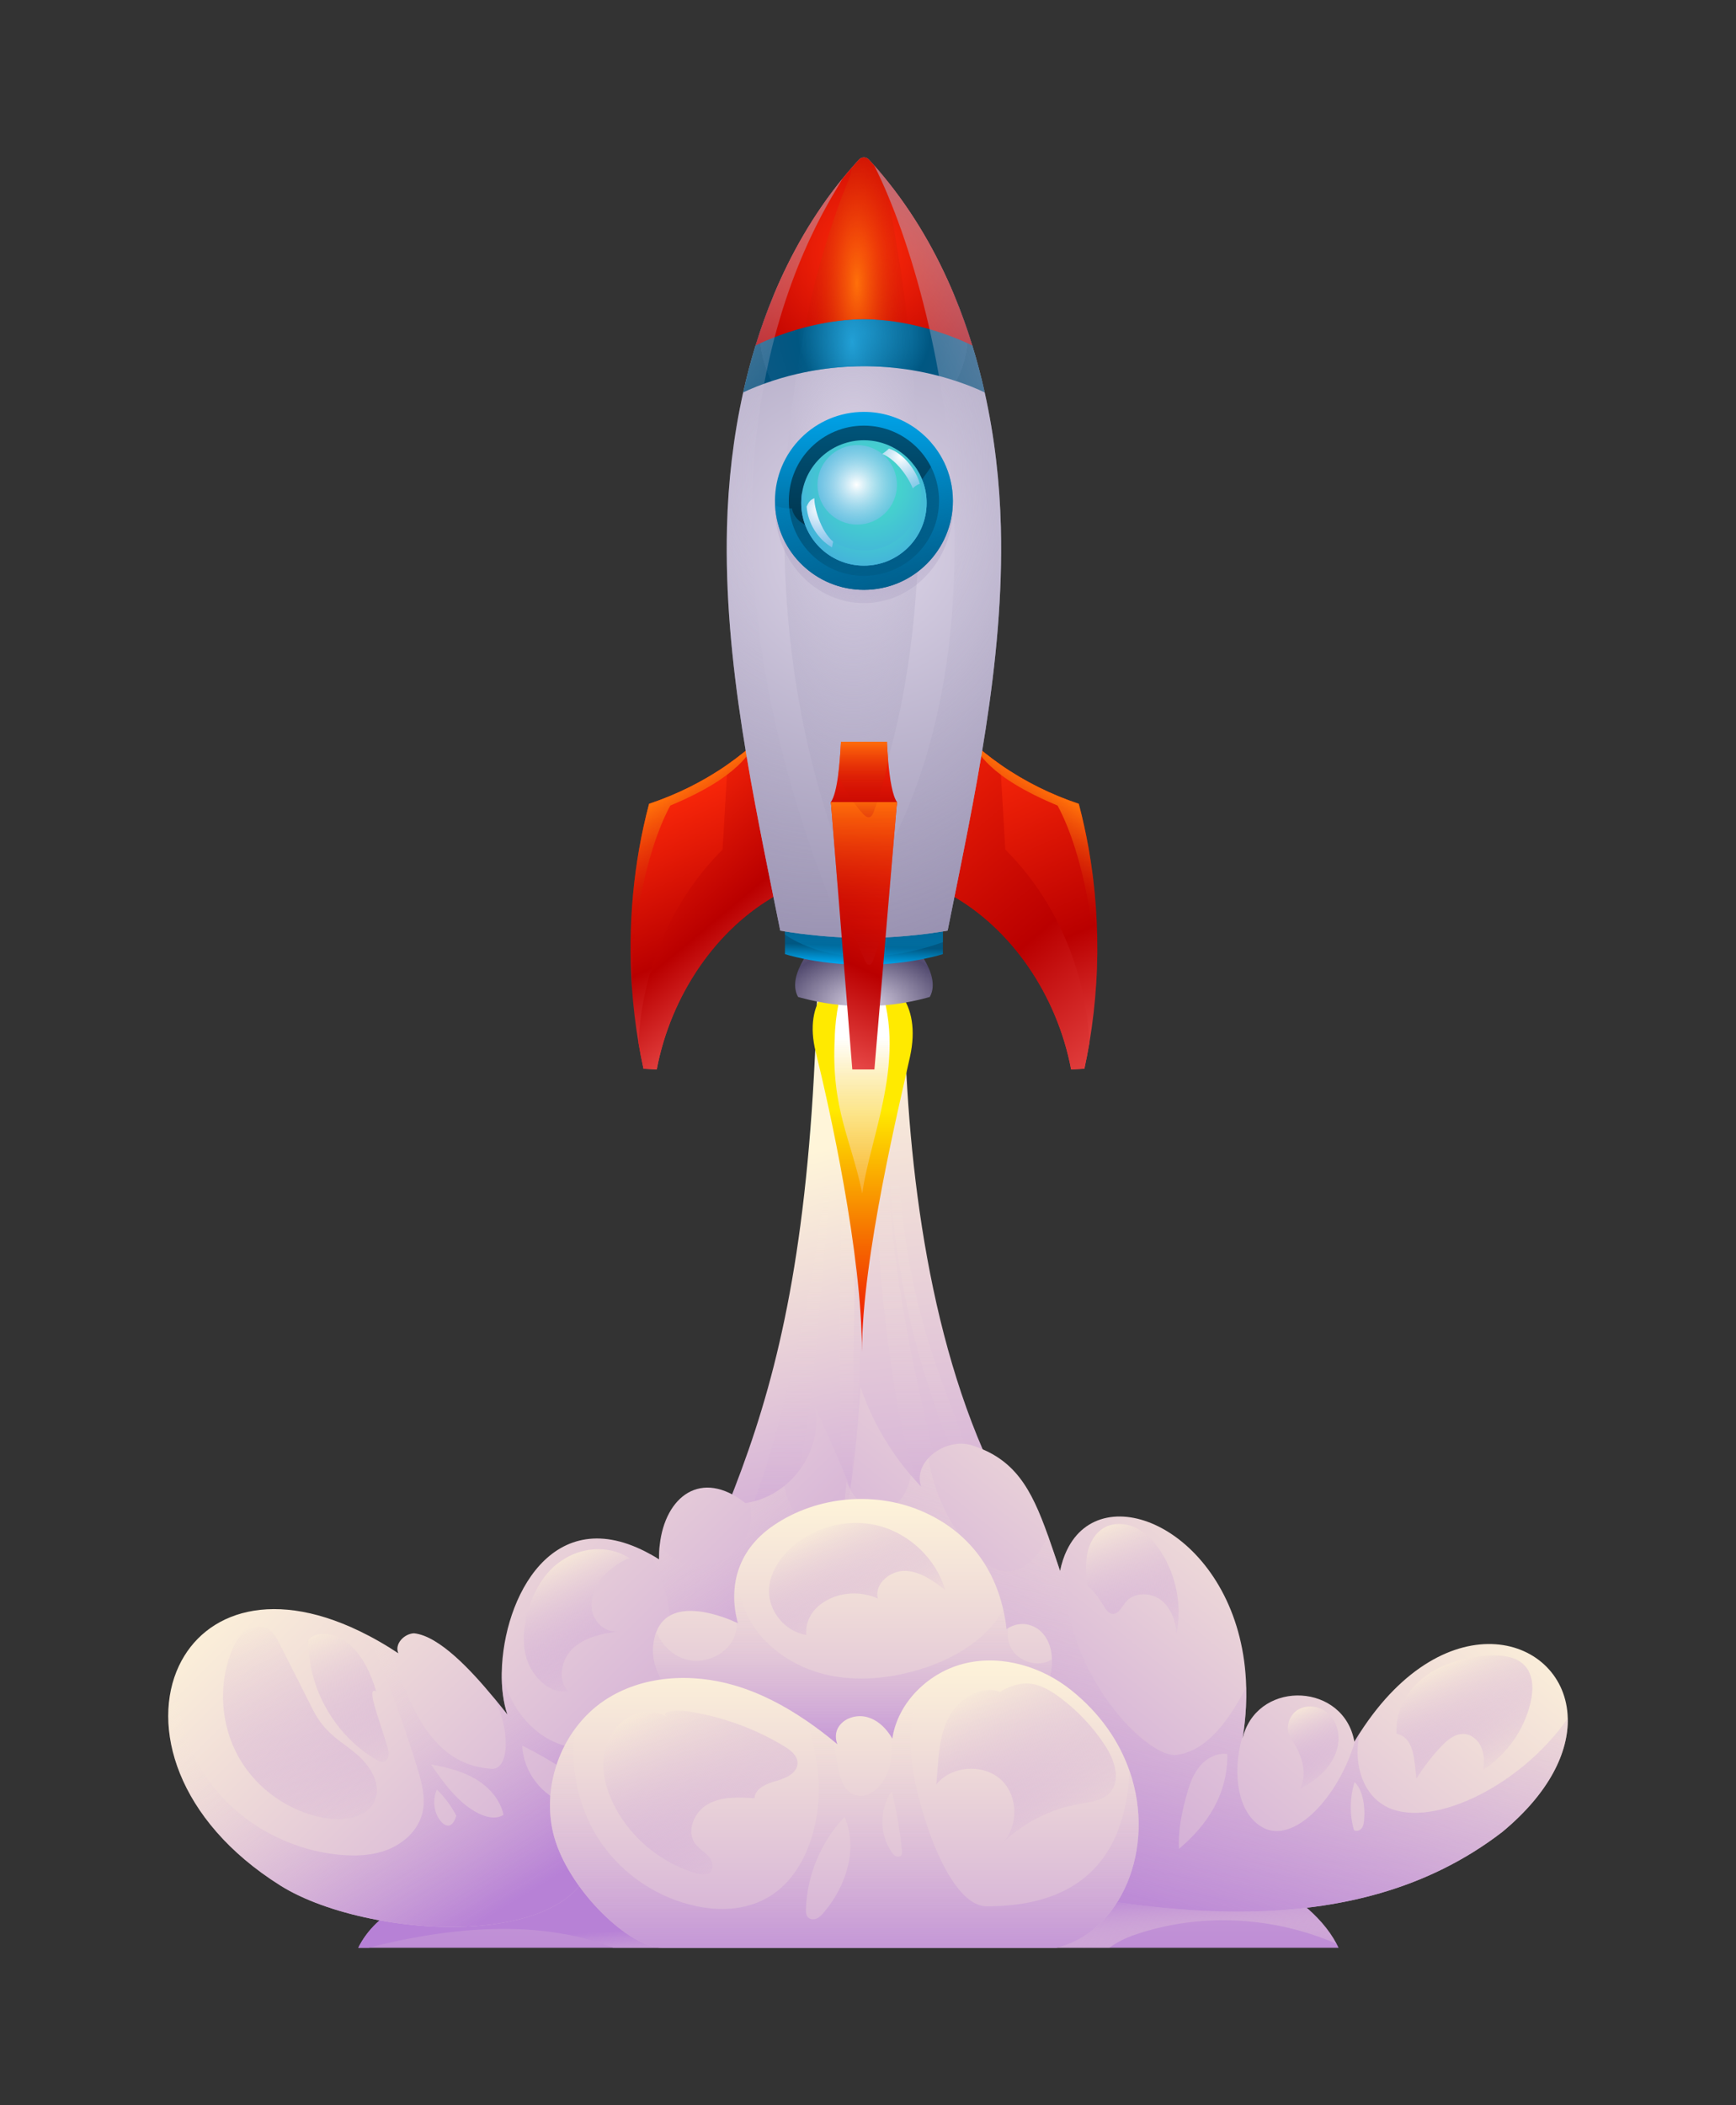 <?xml version="1.0" encoding="utf-8"?>
<!-- Generator: Adobe Illustrator 27.5.0, SVG Export Plug-In . SVG Version: 6.00 Build 0)  -->
<svg version="1.1" id="Layer_1" xmlns="http://www.w3.org/2000/svg" xmlns:xlink="http://www.w3.org/1999/xlink" x="0px" y="0px"
	 viewBox="0 0 4000 4850" style="enable-background:new 0 0 4000 4850;" xml:space="preserve">
<rect x="0" y="0" width="4000" height="4850" fill="#333333" stroke="none"/>
<g>
	<linearGradient id="SVGID_1_" gradientUnits="userSpaceOnUse" x1="2047.599" y1="2335.711" x2="2239.442" y2="4310.429">
		<stop  offset="0" style="stop-color:#FFF5D9"/>
		<stop  offset="1" style="stop-color:#B781D6"/>
	</linearGradient>
	<path style="fill:url(#SVGID_1_);" d="M2115.911,1680.491c0,0-143.326,1026.23,163.49,1692.614
		c218.147,473.801,51.175,843.802-45.621,908.644c-37.672,25.236-84.58,51.417-125.694,32.296
		c-38.588-17.946-50.465-66.116-57.463-108.094c-146.184-876.96-148.672-1777.708-7.335-2655.463
		C2063.969,1570.728,2115.911,1680.491,2115.911,1680.491z"/>
	
		<linearGradient id="SVGID_00000180364005943169664630000015664624838829706931_" gradientUnits="userSpaceOnUse" x1="1711.374" y1="2690.468" x2="2024.684" y2="4000.315">
		<stop  offset="0" style="stop-color:#FFF5D9"/>
		<stop  offset="1" style="stop-color:#B781D6"/>
	</linearGradient>
	<path style="fill:url(#SVGID_00000180364005943169664630000015664624838829706931_);" d="M1925.419,2177.966
		c-13.836-102.156-27.672-204.313-41.509-306.47c22.179,1255.273-165.863,1480.989-376.975,1994.718
		c-55.717,135.583,298.106,373.164,444.403,363.97c11.575-829.616,23.149-1659.233,34.724-2488.849
		c-46.756,50.88-93.511,101.76-140.267,152.639L1925.419,2177.966z"/>
	
		<linearGradient id="SVGID_00000038382317070136752230000001656135644800013467_" gradientUnits="userSpaceOnUse" x1="1968.202" y1="2712.727" x2="1968.202" y2="3948.832">
		<stop  offset="0" style="stop-color:#FFF5D9;stop-opacity:0"/>
		<stop  offset="1" style="stop-color:#B781D6"/>
	</linearGradient>
	<path style="fill:url(#SVGID_00000038382317070136752230000001656135644800013467_);" d="M1911.271,2409.744
		c14.652,305.491-55.851,667.873-143.653,960.841c-55.616,185.571-117.839,253.768-106.722,254.875s127.537-40.882,138.605-39.364
		c32.292,4.43,1.678-5.104,8.79-36.914c31.926-142.796,61.561-292.834,78.061-504.258c19.216-246.222,44.831-494.731,78.995-739.327
		c-31.118,398.73-38.31,799.326-21.525,1198.916c79.283-416.254-0.728-853.664,103.25-1264.446
		c-45.008,336.865-36.695,680.799,24.536,1015.095c19.582,106.911,48.699,220.131,130.115,292.137
		c-50.711-197.572-101.511-395.584-131.243-597.381s-38.106-408.288-3.877-609.371c-58.019,401.016,16.883,820.132,210.207,1176.23
		c-26.209-144.672-91.701-278.864-135.615-419.179c-82.806-264.59-87.726-547.774-63.094-823.922
		c4.364-48.921,9.627-98.25,3.68-147.003s-24.328-97.736-62.538-118.996c-18.71-27.486-64.008-22.52-87.007,1.492
		s-29.301,59.105-33.333,92.11C1886.538,2202.51,1906.093,2301.781,1911.271,2409.744z"/>
	
		<linearGradient id="SVGID_00000157995593541433745370000011920094323265682563_" gradientUnits="userSpaceOnUse" x1="1954.922" y1="3322.648" x2="1954.922" y2="4621.602">
		<stop  offset="0" style="stop-color:#FFF5D9"/>
		<stop  offset="1" style="stop-color:#B781D6"/>
	</linearGradient>
	<path style="fill:url(#SVGID_00000157995593541433745370000011920094323265682563_);" d="M3084.273,4487.325h-2258.7
		c83.797-169.582,393.405-160.013,422.167-233.735c778.468-527.453,1371.031-91.941,1340.841-39.579
		c201.812,50.16,418.738,128.613,491.179,264.376C3081.329,4481.349,3082.828,4484.328,3084.273,4487.325z"/>
	
		<linearGradient id="SVGID_00000002377993565282554210000015534678326333979796_" gradientUnits="userSpaceOnUse" x1="1961.709" y1="4603.532" x2="1947.109" y2="4408.718">
		<stop  offset="0" style="stop-color:#FFF5D9;stop-opacity:0"/>
		<stop  offset="1" style="stop-color:#B781D6"/>
	</linearGradient>
	<path style="fill:url(#SVGID_00000002377993565282554210000015534678326333979796_);" d="M3079.759,4478.387
		c-146.2-63.864-316.74-72.784-467.579-20.006c-19.122,6.699-39.163,16.485-56.118,28.944H1412.934
		c-184.646-72.804-406.567-40.644-563.782,0h-23.58c83.797-169.582,393.405-160.013,422.167-233.735
		c778.468-527.453,1371.031-91.941,1340.841-39.579C2790.392,4264.171,3007.318,4342.624,3079.759,4478.387z"/>
	
		<linearGradient id="SVGID_00000141429545607690790860000004201331539282827923_" gradientUnits="userSpaceOnUse" x1="1987.747" y1="2472.653" x2="1987.747" y2="3052.208">
		<stop  offset="0.144" style="stop-color:#FFEA00"/>
		<stop  offset="1" style="stop-color:#F01C00"/>
	</linearGradient>
	<path style="fill:url(#SVGID_00000141429545607690790860000004201331539282827923_);" d="M1986.062,3114.535
		c0-227.127-75.584-565.775-106.556-691.104c-58.525-236.816,272.121-240.346,217.294,11.018
		C2074.596,2536.248,1986.062,2895.861,1986.062,3114.535z"/>
	
		<linearGradient id="SVGID_00000093887768831047933420000003070787252796529794_" gradientUnits="userSpaceOnUse" x1="1986.062" y1="2280.206" x2="1986.062" y2="3044.608">
		<stop  offset="0.144" style="stop-color:#FFFFFF"/>
		<stop  offset="1" style="stop-color:#F09800;stop-opacity:0"/>
	</linearGradient>
	<path style="fill:url(#SVGID_00000093887768831047933420000003070787252796529794_);" d="M2011.18,2231.244
		c-37.783-76.642-85.948,51.476-87.859,161.28c-8.66,162.754,38.959,234.074,63.398,357.073
		C2005.902,2609.287,2102.513,2416.511,2011.18,2231.244z"/>
	<g>
		
			<radialGradient id="SVGID_00000151513211097772466100000009176264486066549676_" cx="1991.153" cy="2271.053" r="280.007" gradientTransform="matrix(1 0 0 0.628 0 889.369)" gradientUnits="userSpaceOnUse">
			<stop  offset="0" style="stop-color:#DDD5E8"/>
			<stop  offset="0.725" style="stop-color:#51496E"/>
			<stop  offset="0.766" style="stop-color:#564E72"/>
			<stop  offset="0.815" style="stop-color:#635C7C"/>
			<stop  offset="0.868" style="stop-color:#79748D"/>
			<stop  offset="0.923" style="stop-color:#9895A5"/>
			<stop  offset="0.98" style="stop-color:#C0C0C4"/>
			<stop  offset="0.999" style="stop-color:#CFD0D0"/>
			<stop  offset="1" style="stop-color:#AC97BA"/>
		</radialGradient>
		<path style="fill:url(#SVGID_00000151513211097772466100000009176264486066549676_);" d="M2142.43,2296.804
			c0,0-2.806,0.833-7.916,2.208c-94.229,25.348-193.533,25.348-287.762,0c-5.109-1.375-7.915-2.208-7.915-2.208
			c-14.734-26.777-3.16-59.856,13.632-87.771c14.138-23.491,31.977-43.334,40.933-52.669c3.539-3.684,5.687-5.742,5.687-5.742
			l91.544,5.525l91.544-5.525c0,0,2.149,2.058,5.688,5.742c8.956,9.335,26.795,29.178,40.933,52.669
			C2145.59,2236.948,2157.164,2270.027,2142.43,2296.804z"/>
		<g>
			<g>
				
					<linearGradient id="SVGID_00000076600576277907835710000015247570775084780948_" gradientUnits="userSpaceOnUse" x1="2225.697" y1="1707.961" x2="2553.22" y2="2437.664">
					<stop  offset="0" style="stop-color:#FF2B0A"/>
					<stop  offset="0.268" style="stop-color:#E41A06"/>
					<stop  offset="0.635" style="stop-color:#BA0000"/>
					<stop  offset="0.999" style="stop-color:#E84948"/>
					<stop  offset="1" style="stop-color:#E33B3A"/>
					<stop  offset="1" style="stop-color:#DC2525"/>
					<stop  offset="1" style="stop-color:#D61414"/>
					<stop  offset="1" style="stop-color:#D20909"/>
					<stop  offset="1" style="stop-color:#D00202"/>
					<stop  offset="1" style="stop-color:#CF0000"/>
				</linearGradient>
				<path style="fill:url(#SVGID_00000076600576277907835710000015247570775084780948_);" d="M2510.171,2402.107
					c-3.394,20.133-7.258,40.175-11.609,60.09l-30.497,1.697c-32.591-171.388-137.569-325.622-279.67-403.751
					c37.07-119.368,53.085-246.699,45.429-355.83c22.498,20.764,46.278,39.796,71.104,57.093
					c55.938,39.019,117.147,69.209,180.705,90.388C2532.796,2029.683,2540.903,2219.921,2510.171,2402.107z"/>
				
					<linearGradient id="SVGID_00000056398912687772053610000004375283626115149700_" gradientUnits="userSpaceOnUse" x1="1997.583" y1="1647.683" x2="2644.273" y2="2420.837">
					<stop  offset="0" style="stop-color:#FF2B0A"/>
					<stop  offset="0.268" style="stop-color:#E41A06"/>
					<stop  offset="0.635" style="stop-color:#BA0000"/>
					<stop  offset="0.999" style="stop-color:#E84948"/>
					<stop  offset="1" style="stop-color:#E33B3A"/>
					<stop  offset="1" style="stop-color:#DC2525"/>
					<stop  offset="1" style="stop-color:#D61414"/>
					<stop  offset="1" style="stop-color:#D20909"/>
					<stop  offset="1" style="stop-color:#D00202"/>
					<stop  offset="1" style="stop-color:#CF0000"/>
				</linearGradient>
				<path style="fill:url(#SVGID_00000056398912687772053610000004375283626115149700_);" d="M2510.171,2402.107
					c-3.394,20.133-7.258,40.175-11.609,60.09l-30.497,1.697c-32.591-171.388-137.569-325.622-279.67-403.751
					c37.07-119.368,53.085-246.699,45.429-355.83c22.498,20.764,46.278,39.796,71.104,57.093c3.811,65.29,7.62,130.599,11.43,195.89
					C2434.137,2074.661,2502.281,2237.417,2510.171,2402.107z"/>
				
					<linearGradient id="SVGID_00000041292486780690813130000000362671712207933835_" gradientUnits="userSpaceOnUse" x1="6921.163" y1="1845.987" x2="7157.748" y2="2246.092" gradientTransform="matrix(-1 0 0 1 9385.44 0)">
					<stop  offset="0" style="stop-color:#FF700A"/>
					<stop  offset="0.131" style="stop-color:#EF5508;stop-opacity:0.727"/>
					<stop  offset="0.412" style="stop-color:#C51202;stop-opacity:0.143"/>
					<stop  offset="0.481" style="stop-color:#BA0000;stop-opacity:0"/>
					<stop  offset="0.999" style="stop-color:#E84948"/>
					<stop  offset="1" style="stop-color:#E33B3A"/>
					<stop  offset="1" style="stop-color:#DC2525"/>
					<stop  offset="1" style="stop-color:#D61414"/>
					<stop  offset="1" style="stop-color:#D20909"/>
					<stop  offset="1" style="stop-color:#D00202"/>
					<stop  offset="1" style="stop-color:#CF0000"/>
				</linearGradient>
				<path style="fill:url(#SVGID_00000041292486780690813130000000362671712207933835_);" d="M2233.835,1704.313
					c0.019,0.181,0.019,0.379,0.036,0.56c21.283,27.32,40.139,83.073,202.95,151.039c61.264,113.861,90.154,302.998,88.457,418.304
					c9.769-141.92-3.413-285.809-39.633-422.421c-63.557-21.18-124.766-51.37-180.705-90.388
					C2280.113,1744.109,2256.333,1725.078,2233.835,1704.313z"/>
			</g>
			<g>
				
					<linearGradient id="SVGID_00000137835804581290397250000001107671011053587080_" gradientUnits="userSpaceOnUse" x1="1495.692" y1="1817.305" x2="1740.18" y2="2362.012">
					<stop  offset="0" style="stop-color:#FF2B0A"/>
					<stop  offset="0.268" style="stop-color:#E41A06"/>
					<stop  offset="0.635" style="stop-color:#BA0000"/>
					<stop  offset="0.999" style="stop-color:#E84948"/>
					<stop  offset="1" style="stop-color:#E33B3A"/>
					<stop  offset="1" style="stop-color:#DC2525"/>
					<stop  offset="1" style="stop-color:#D61414"/>
					<stop  offset="1" style="stop-color:#D20909"/>
					<stop  offset="1" style="stop-color:#D00202"/>
					<stop  offset="1" style="stop-color:#CF0000"/>
				</linearGradient>
				<path style="fill:url(#SVGID_00000137835804581290397250000001107671011053587080_);" d="M1792.86,2060.144
					c-142.101,78.128-247.079,232.363-279.67,403.751l-30.497-1.697c-4.352-19.916-8.215-39.958-11.609-60.09
					c-7.132-42.287-12.17-84.99-15.095-127.891c-9.769-141.92,3.413-285.809,39.633-422.421
					c63.557-21.18,124.766-51.37,180.705-90.388c24.827-17.298,48.607-36.329,71.104-57.093c-0.019,0.181-0.019,0.379-0.036,0.56
					C1739.829,1813.877,1755.845,1940.974,1792.86,2060.144z"/>
				
					<linearGradient id="SVGID_00000004547178977432664410000013397392649180684733_" gradientUnits="userSpaceOnUse" x1="1409.575" y1="1837.584" x2="1783.355" y2="2284.458">
					<stop  offset="0" style="stop-color:#FF2B0A"/>
					<stop  offset="0.268" style="stop-color:#E41A06"/>
					<stop  offset="0.635" style="stop-color:#BA0000"/>
					<stop  offset="0.999" style="stop-color:#E84948"/>
					<stop  offset="1" style="stop-color:#E33B3A"/>
					<stop  offset="1" style="stop-color:#DC2525"/>
					<stop  offset="1" style="stop-color:#D61414"/>
					<stop  offset="1" style="stop-color:#D20909"/>
					<stop  offset="1" style="stop-color:#D00202"/>
					<stop  offset="1" style="stop-color:#CF0000"/>
				</linearGradient>
				<path style="fill:url(#SVGID_00000004547178977432664410000013397392649180684733_);" d="M1792.86,2060.144
					c-142.101,78.128-247.079,232.363-279.67,403.751l-30.497-1.697c-4.352-19.916-8.215-39.958-11.609-60.09
					c7.89-164.689,76.034-327.446,193.813-444.81c3.81-65.291,7.619-130.599,11.43-195.89
					c24.827-17.298,48.607-36.329,71.104-57.093C1739.775,1813.444,1755.791,1940.775,1792.86,2060.144z"/>
				
					<linearGradient id="SVGID_00000081648682422563514770000000297342956419751852_" gradientUnits="userSpaceOnUse" x1="1516.988" y1="1845.987" x2="1753.574" y2="2246.092">
					<stop  offset="0" style="stop-color:#FF700A"/>
					<stop  offset="0.131" style="stop-color:#EF5508;stop-opacity:0.727"/>
					<stop  offset="0.412" style="stop-color:#C51202;stop-opacity:0.143"/>
					<stop  offset="0.481" style="stop-color:#BA0000;stop-opacity:0"/>
					<stop  offset="0.999" style="stop-color:#E84948"/>
					<stop  offset="1" style="stop-color:#E33B3A"/>
					<stop  offset="1" style="stop-color:#DC2525"/>
					<stop  offset="1" style="stop-color:#D61414"/>
					<stop  offset="1" style="stop-color:#D20909"/>
					<stop  offset="1" style="stop-color:#D00202"/>
					<stop  offset="1" style="stop-color:#CF0000"/>
				</linearGradient>
				<path style="fill:url(#SVGID_00000081648682422563514770000000297342956419751852_);" d="M1747.431,1704.313
					c-0.019,0.181-0.019,0.379-0.036,0.56c-21.283,27.32-40.139,83.073-202.95,151.039
					c-61.264,113.861-90.154,302.998-88.457,418.304c-9.769-141.92,3.413-285.809,39.633-422.421
					c63.557-21.18,124.766-51.37,180.705-90.388C1701.153,1744.109,1724.933,1725.078,1747.431,1704.313z"/>
			</g>
		</g>
		
			<linearGradient id="SVGID_00000044152442935257615740000002176744916240171197_" gradientUnits="userSpaceOnUse" x1="1988.54" y1="2223.301" x2="1992.056" y2="2122.632">
			<stop  offset="0" style="stop-color:#00AAF2"/>
			<stop  offset="0.432" style="stop-color:#005782"/>
			<stop  offset="0.999" style="stop-color:#095883"/>
			<stop  offset="1" style="stop-color:#05547F"/>
			<stop  offset="1" style="stop-color:#00507A"/>
		</linearGradient>
		<path style="fill:url(#SVGID_00000044152442935257615740000002176744916240171197_);" d="M2172.578,2128.937v69.209
			c0,0-15.781,5.218-43.786,10.888c-31.923,6.464-79.753,13.506-138.165,14.102c-58.411-0.596-106.241-7.637-138.165-14.102
			c-28.005-5.669-43.786-10.888-43.786-10.888v-69.209H2172.578z"/>
		
			<linearGradient id="SVGID_00000088117229020726946610000000083399470204484751_" gradientUnits="userSpaceOnUse" x1="1990.627" y1="2216.282" x2="1990.627" y2="2002.577">
			<stop  offset="0" style="stop-color:#00AAF2;stop-opacity:0"/>
			<stop  offset="0.432" style="stop-color:#005782"/>
			<stop  offset="0.63" style="stop-color:#065883"/>
			<stop  offset="0.999" style="stop-color:#095883"/>
			<stop  offset="1" style="stop-color:#05547F"/>
			<stop  offset="1" style="stop-color:#00507A"/>
		</linearGradient>
		<path style="fill:url(#SVGID_00000088117229020726946610000000083399470204484751_);" d="M2172.578,2128.937v41.637
			c-116.84,42.215-260.205,51.785-363.901-17.28v-24.357H2172.578z"/>
		
			<radialGradient id="SVGID_00000018197939414232858250000016378304832613803967_" cx="1990.627" cy="1261.966" r="1449.7" gradientUnits="userSpaceOnUse">
			<stop  offset="0" style="stop-color:#DDD5E8"/>
			<stop  offset="0.725" style="stop-color:#918AAB"/>
			<stop  offset="0.785" style="stop-color:#958FAE"/>
			<stop  offset="0.856" style="stop-color:#A29DB5"/>
			<stop  offset="0.932" style="stop-color:#B7B5C2"/>
			<stop  offset="0.999" style="stop-color:#CFD0D0"/>
			<stop  offset="1" style="stop-color:#AC97BA"/>
		</radialGradient>
		<path style="fill:url(#SVGID_00000018197939414232858250000016378304832613803967_);" d="M2183.773,2142.461v1.499
			c0,0-3.937,0.759-11.195,1.95c-15.294,2.51-45.393,6.97-84.719,10.455c-28.312,2.51-61.409,4.514-97.232,4.893
			c-35.823-0.379-68.92-2.384-97.232-4.893c-39.326-3.485-69.426-7.945-84.719-10.455c-7.259-1.192-11.195-1.95-11.195-1.95v-1.499
			c-61.661-307.512-130.31-616.126-122.365-928.441c2.636-103.533,14.571-208.078,37.249-309.805
			c8.107-36.455,17.605-72.549,28.528-108.101c12.007-39.019,25.73-77.388,41.294-114.891
			c40.211-96.925,92.573-187.999,158.586-269.179c7.132-8.775,14.409-17.424,21.866-25.965c5.383-6.175,10.855-12.28,16.412-18.324
			c6.215-6.759,16.922-6.782,23.134-0.021c4.083,4.444,8.115,8.922,12.094,13.433c7.674,8.667,15.185,17.46,22.498,26.38
			c67.764,82.317,121.337,174.945,162.287,273.675c15.564,37.502,29.287,75.871,41.294,114.891
			c10.924,35.552,20.421,71.646,28.528,108.101c22.678,101.728,34.613,206.272,37.25,309.805
			C2314.083,1526.335,2245.434,1834.949,2183.773,2142.461z"/>
		
			<radialGradient id="SVGID_00000064316680339735245060000003203555382259873153_" cx="1965.273" cy="1438.201" r="861.852" gradientTransform="matrix(1 0 0 2.114 0 -1940.735)" gradientUnits="userSpaceOnUse">
			<stop  offset="0" style="stop-color:#DDD5E8"/>
			<stop  offset="0.573" style="stop-color:#918AAB;stop-opacity:0"/>
			<stop  offset="0.666" style="stop-color:#958FAE;stop-opacity:0.219"/>
			<stop  offset="0.776" style="stop-color:#A29DB5;stop-opacity:0.478"/>
			<stop  offset="0.895" style="stop-color:#B7B5C2;stop-opacity:0.756"/>
			<stop  offset="0.999" style="stop-color:#CFD0D0"/>
			<stop  offset="1" style="stop-color:#AC97BA"/>
		</radialGradient>
		<path style="fill:url(#SVGID_00000064316680339735245060000003203555382259873153_);" d="M1947.293,1997.832
			c-243.561-626.563-122.256-1273.374,9.136-1586.095c2.776-6.607,4.243-15.51,6.211-25.658c5.383-6.175,10.855-12.28,16.412-18.324
			c6.215-6.759,16.922-6.782,23.134-0.021c4.083,4.444,8.115,8.922,12.094,13.433c7.674,8.667,15.185,17.46,22.498,26.38
			C2039.252,426.813,2267.404,1403.242,1947.293,1997.832z"/>
		
			<radialGradient id="SVGID_00000178172941875618627890000010082176091527754922_" cx="1990.627" cy="766.703" r="240.25" gradientUnits="userSpaceOnUse">
			<stop  offset="0" style="stop-color:#22A0D6"/>
			<stop  offset="0.637" style="stop-color:#005782"/>
			<stop  offset="0.999" style="stop-color:#095883"/>
			<stop  offset="1" style="stop-color:#05547F"/>
			<stop  offset="1" style="stop-color:#00507A"/>
		</radialGradient>
		<path style="fill:url(#SVGID_00000178172941875618627890000010082176091527754922_);" d="M2268.888,904.215
			c0,0-19.319-10.003-54.403-22.335c-36.383-12.784-73.578-22.353-111.207-28.673c-10.797-1.842-21.631-3.395-32.501-4.695
			c-73.434-8.793-147.97-5.471-220.537,9.949c-5.019,1.065-10.039,2.203-15.058,3.376c-23.04,5.453-45.881,12.134-68.397,20.042
			c-35.082,12.332-54.42,22.335-54.42,22.335c8.107-36.455,17.605-72.549,28.528-108.101c12.007-39.019,25.73-77.388,41.294-114.891
			c29.63-20.71,63.972-33.693,98.657-41.493c2.312-0.524,4.641-1.029,6.952-1.499c35.788-7.349,71.629-9.389,102.829-8.992
			c18.309-0.235,38.207,0.379,58.772,2.401c9.209,0.903,18.526,2.095,27.915,3.629c42.322,6.897,85.531,20.638,121.751,45.953
			c15.564,37.502,29.287,75.871,41.294,114.891C2251.284,831.666,2260.782,867.76,2268.888,904.215z"/>
		
			<radialGradient id="SVGID_00000178913172664860797500000016918168161261512125_" cx="1963.665" cy="1201.793" r="274.593" gradientTransform="matrix(1 0 0 2.22 0 -1879.76)" gradientUnits="userSpaceOnUse">
			<stop  offset="0" style="stop-color:#22A0D6"/>
			<stop  offset="0.521" style="stop-color:#005782;stop-opacity:0"/>
			<stop  offset="0.999" style="stop-color:#095883"/>
			<stop  offset="1" style="stop-color:#05547F"/>
			<stop  offset="1" style="stop-color:#00507A"/>
		</radialGradient>
		<path style="fill:url(#SVGID_00000178913172664860797500000016918168161261512125_);" d="M2103.279,853.206
			c-10.797-1.842-21.631-3.395-32.501-4.695c-73.434-8.793-147.97-5.471-220.537,9.949c-5.019,1.065-10.039,2.203-15.058,3.376
			c12.259-79.591,27.951-154.09,45.663-222.107c22.823-87.716,48.987-164.707,75.583-227.993c2.781-6.608,4.243-15.51,6.211-25.658
			c5.383-6.175,10.855-12.28,16.412-18.324c6.215-6.759,16.922-6.782,23.134-0.021c4.083,4.444,8.115,8.922,12.094,13.433
			c7.674,8.667,15.185,17.46,22.498,26.38c0.741,5.615,20.637,92.591,40.536,227.723
			C2086.614,698.502,2095.93,772.279,2103.279,853.206z"/>
		
			<radialGradient id="SVGID_00000074402422232389927320000005089142123303068083_" cx="1990.627" cy="579.394" r="523.605" gradientUnits="userSpaceOnUse">
			<stop  offset="0" style="stop-color:#FF2B0A"/>
			<stop  offset="0.268" style="stop-color:#E41A06"/>
			<stop  offset="0.635" style="stop-color:#BA0000"/>
			<stop  offset="0.999" style="stop-color:#E84948"/>
			<stop  offset="1" style="stop-color:#E33B3A"/>
			<stop  offset="1" style="stop-color:#DC2525"/>
			<stop  offset="1" style="stop-color:#D61414"/>
			<stop  offset="1" style="stop-color:#D20909"/>
			<stop  offset="1" style="stop-color:#D00202"/>
			<stop  offset="1" style="stop-color:#CF0000"/>
		</radialGradient>
		<path style="fill:url(#SVGID_00000074402422232389927320000005089142123303068083_);" d="M2240.36,796.113
			c0,0-54.187-28.547-133.001-46.585c-5.002-1.138-10.093-2.239-15.293-3.286c-5.959-1.21-12.043-2.347-18.237-3.395
			c-4.171-0.722-8.396-1.39-12.675-2.022c-22.408-3.322-46.079-5.453-70.527-5.724c-40.409,0.451-78.742,5.958-112.688,13.506
			c-3.81,0.831-7.547,1.715-11.249,2.6c-4.189,1.011-8.305,2.058-12.35,3.106c-6.645,1.751-13.073,3.575-19.266,5.399
			c-57.238,16.937-94.181,36.401-94.181,36.401c12.007-39.019,25.73-77.388,41.294-114.891
			c40.211-96.925,92.573-187.999,158.586-269.179c7.132-8.775,14.409-17.424,21.866-25.965c5.383-6.175,10.855-12.28,16.412-18.324
			c6.215-6.759,16.922-6.782,23.134-0.021c4.083,4.444,8.115,8.922,12.094,13.433c7.674,8.667,15.185,17.46,22.498,26.38
			c67.764,82.317,121.337,174.945,162.287,273.675C2214.63,718.725,2228.353,757.094,2240.36,796.113z"/>
		
			<radialGradient id="SVGID_00000029763608342497306390000002628331743967547060_" cx="1974.328" cy="1172.924" r="274.597" gradientTransform="matrix(1 0 0 3.184 0 -3082.407)" gradientUnits="userSpaceOnUse">
			<stop  offset="0" style="stop-color:#FF700A"/>
			<stop  offset="0.131" style="stop-color:#EF5508;stop-opacity:0.727"/>
			<stop  offset="0.412" style="stop-color:#C51202;stop-opacity:0.143"/>
			<stop  offset="0.481" style="stop-color:#BA0000;stop-opacity:0"/>
			<stop  offset="0.999" style="stop-color:#E84948"/>
			<stop  offset="1" style="stop-color:#E33B3A"/>
			<stop  offset="1" style="stop-color:#DC2525"/>
			<stop  offset="1" style="stop-color:#D61414"/>
			<stop  offset="1" style="stop-color:#D20909"/>
			<stop  offset="1" style="stop-color:#D00202"/>
			<stop  offset="1" style="stop-color:#CF0000"/>
		</radialGradient>
		<path style="fill:url(#SVGID_00000029763608342497306390000002628331743967547060_);" d="M2092.066,746.243
			c-5.959-1.21-12.043-2.347-18.237-3.395c-4.171-0.722-8.396-1.39-12.675-2.022c-22.408-3.322-46.079-5.453-70.527-5.724
			c-40.409,0.451-78.742,5.958-112.688,13.506c-3.81,0.831-7.547,1.715-11.249,2.6c-4.189,1.011-8.305,2.058-12.35,3.106
			c27.661-136.034,64.46-253.001,102.089-342.577c2.781-6.608,4.243-15.51,6.211-25.658c5.383-6.175,10.855-12.28,16.412-18.324
			c6.215-6.759,16.922-6.782,23.134-0.021c4.083,4.444,8.115,8.922,12.094,13.433c7.674,8.667,15.185,17.46,22.498,26.38
			C2037.681,414.59,2068.666,549.197,2092.066,746.243z"/>
		
			<radialGradient id="SVGID_00000178924224516075881810000015247852408266495903_" cx="1990.627" cy="1169.223" r="389.216" gradientUnits="userSpaceOnUse">
			<stop  offset="0" style="stop-color:#B4A3CC"/>
			<stop  offset="0.264" style="stop-color:#B1A1C9;stop-opacity:0.636"/>
			<stop  offset="0.484" style="stop-color:#A699BF;stop-opacity:0.333"/>
			<stop  offset="0.687" style="stop-color:#958DAF;stop-opacity:0.053"/>
			<stop  offset="0.725" style="stop-color:#918AAB;stop-opacity:0"/>
			<stop  offset="0.785" style="stop-color:#958FAE;stop-opacity:0.219"/>
			<stop  offset="0.856" style="stop-color:#A29DB5;stop-opacity:0.478"/>
			<stop  offset="0.932" style="stop-color:#B7B5C2;stop-opacity:0.756"/>
			<stop  offset="0.999" style="stop-color:#CFD0D0"/>
			<stop  offset="1" style="stop-color:#AC97BA"/>
		</radialGradient>
		<path style="fill:url(#SVGID_00000178924224516075881810000015247852408266495903_);" d="M2195.617,1169.213
			c0,121.682-91.779,220.293-204.99,220.293c-109.546,0-199.032-92.344-204.701-208.573c-0.198-3.881-0.288-7.781-0.288-11.72
			c0-121.663,91.778-220.274,204.99-220.274c80.945,0,150.93,50.411,184.244,123.623
			C2188.16,1101.746,2195.617,1134.538,2195.617,1169.213z"/>
		
			<radialGradient id="SVGID_00000087391821090412452880000009507342393409810110_" cx="1899.883" cy="1222.949" r="1323.532" gradientTransform="matrix(1 0 0 1.298 0 -506.863)" gradientUnits="userSpaceOnUse">
			<stop  offset="0" style="stop-color:#DDD5E8;stop-opacity:0"/>
			<stop  offset="0.725" style="stop-color:#918AAB"/>
			<stop  offset="0.785" style="stop-color:#958FAE"/>
			<stop  offset="0.856" style="stop-color:#A29DB5"/>
			<stop  offset="0.932" style="stop-color:#B7B5C2"/>
			<stop  offset="0.999" style="stop-color:#CFD0D0"/>
			<stop  offset="1" style="stop-color:#AC97BA"/>
		</radialGradient>
		<path style="fill:url(#SVGID_00000087391821090412452880000009507342393409810110_);" d="M2183.773,2142.461v1.499
			c0,0-3.937,0.759-11.195,1.95c-15.294,2.51-45.393,6.97-84.719,10.455c-28.312,2.51-61.409,4.514-97.232,4.893
			c-35.823-0.379-68.92-2.384-97.232-4.893c-39.326-3.485-69.426-7.945-84.719-10.455c-7.259-1.192-11.195-1.95-11.195-1.95v-1.499
			c-61.661-307.512-130.31-616.126-122.365-928.441c2.636-103.533,14.571-208.078,37.249-309.805
			c8.107-36.455,17.605-72.549,28.528-108.101c12.007-39.019,25.73-77.388,41.294-114.891
			c40.211-96.925,92.573-187.999,158.586-269.179c-25.115,52.069-452.37,631.338-6.247,1716.893
			c425.739-523.556,250.098-1409.323,79.753-1747.769c7.674,8.667,15.185,17.46,22.498,26.38
			c67.764,82.317,121.337,174.945,162.287,273.675c15.564,37.502,29.287,75.871,41.294,114.891
			c10.924,35.552,20.421,71.646,28.528,108.101c22.678,101.728,34.613,206.272,37.25,309.805
			C2314.083,1526.335,2245.434,1834.949,2183.773,2142.461z"/>
		<g>
			
				<linearGradient id="SVGID_00000114068694542130484370000008737647089201811619_" gradientUnits="userSpaceOnUse" x1="1990.627" y1="1708.827" x2="1990.627" y2="2001.125">
				<stop  offset="0" style="stop-color:#FF2B0A"/>
				<stop  offset="0.268" style="stop-color:#E41A06"/>
				<stop  offset="0.635" style="stop-color:#BA0000"/>
				<stop  offset="0.999" style="stop-color:#E84948"/>
				<stop  offset="1" style="stop-color:#E33B3A"/>
				<stop  offset="1" style="stop-color:#DC2525"/>
				<stop  offset="1" style="stop-color:#D61414"/>
				<stop  offset="1" style="stop-color:#D20909"/>
				<stop  offset="1" style="stop-color:#D00202"/>
				<stop  offset="1" style="stop-color:#CF0000"/>
			</linearGradient>
			<path style="fill:url(#SVGID_00000114068694542130484370000008737647089201811619_);" d="M2066.77,1847.841l-0.162,1.842
				c-5.291,57.509-75.98,606.665-75.98,606.665s-71.809-557.877-76.088-607.946l-0.054-0.56
				c7.565-10.888,12.892-33.44,16.683-61.896c0,0-0.018,0,0-0.018c2.961-22.137,4.984-47.83,6.428-74.427v-2.672h106.062v2.672
				c0.776,14.21,1.715,28.149,2.871,41.439C2050.321,1796.526,2056.459,1832.999,2066.77,1847.841z"/>
			
				<linearGradient id="SVGID_00000176009119005596304390000012021272805176547213_" gradientUnits="userSpaceOnUse" x1="2096.82" y1="1861.328" x2="1849.41" y2="2412.545">
				<stop  offset="0" style="stop-color:#FF2B0A"/>
				<stop  offset="0.268" style="stop-color:#E41A06"/>
				<stop  offset="0.635" style="stop-color:#BA0000"/>
				<stop  offset="0.999" style="stop-color:#E84948"/>
				<stop  offset="1" style="stop-color:#E33B3A"/>
				<stop  offset="1" style="stop-color:#DC2525"/>
				<stop  offset="1" style="stop-color:#D61414"/>
				<stop  offset="1" style="stop-color:#D20909"/>
				<stop  offset="1" style="stop-color:#D00202"/>
				<stop  offset="1" style="stop-color:#CF0000"/>
			</linearGradient>
			<polygon style="fill:url(#SVGID_00000176009119005596304390000012021272805176547213_);" points="2066.77,1847.841 
				2044.434,2112.343 2014.75,2463.894 1963.814,2463.894 1929.544,2035.804 1914.485,1847.841 			"/>
		</g>
		
			<linearGradient id="SVGID_00000121263352693972554420000014501025300382560150_" gradientUnits="userSpaceOnUse" x1="1990.627" y1="911.539" x2="1990.627" y2="1859.317">
			<stop  offset="0" style="stop-color:#00AAF2"/>
			<stop  offset="0.432" style="stop-color:#005782"/>
			<stop  offset="0.63" style="stop-color:#065883"/>
			<stop  offset="0.999" style="stop-color:#095883"/>
			<stop  offset="1" style="stop-color:#05547F"/>
			<stop  offset="1" style="stop-color:#00507A"/>
		</linearGradient>
		<path style="fill:url(#SVGID_00000121263352693972554420000014501025300382560150_);" d="M2195.617,1153.911
			c0,113.229-91.779,204.99-204.99,204.99c-109.546,0-199.032-85.929-204.701-194.084c-0.198-3.611-0.288-7.24-0.288-10.906
			c0-113.211,91.778-204.972,204.99-204.972c80.945,0,150.93,46.91,184.244,115.035
			C2188.16,1091.131,2195.617,1121.645,2195.617,1153.911z"/>
		
			<linearGradient id="SVGID_00000073706749245974106080000004311297318482105221_" gradientUnits="userSpaceOnUse" x1="1990.633" y1="314.711" x2="1990.633" y2="1731.514">
			<stop  offset="0" style="stop-color:#00AAF2"/>
			<stop  offset="0.665" style="stop-color:#003047"/>
			<stop  offset="0.76" style="stop-color:#033E5C"/>
			<stop  offset="0.911" style="stop-color:#075178"/>
			<stop  offset="0.999" style="stop-color:#095883"/>
			<stop  offset="1" style="stop-color:#05547F"/>
			<stop  offset="1" style="stop-color:#00507A"/>
		</linearGradient>
		
			<circle style="fill:url(#SVGID_00000073706749245974106080000004311297318482105221_);" cx="1990.633" cy="1153.657" r="173.045"/>
		
			<linearGradient id="SVGID_00000150792677907393240620000011574870611861501843_" gradientUnits="userSpaceOnUse" x1="1924.191" y1="945.551" x2="2267.328" y2="2021.751">
			<stop  offset="0" style="stop-color:#00AAF2;stop-opacity:0"/>
			<stop  offset="0.432" style="stop-color:#005782"/>
			<stop  offset="0.63" style="stop-color:#065883"/>
			<stop  offset="0.999" style="stop-color:#095883"/>
			<stop  offset="1" style="stop-color:#05547F"/>
			<stop  offset="1" style="stop-color:#00507A"/>
		</linearGradient>
		<path style="fill:url(#SVGID_00000150792677907393240620000011574870611861501843_);" d="M2195.617,1153.911
			c0,113.229-91.779,204.99-204.99,204.99c-109.546,0-199.032-85.929-204.701-194.084c10.274,3.828,21.271,6.049,32.556,6.428
			c2.076,0.09,4.171,0.09,6.283,0.036c3.394,20.692,21.866,36.365,41.926,42.522c20.042,6.139,41.565,4.514,62.42,2.311
			c40.445-4.261,81.685-10.707,117.328-30.298c35.642-19.591,71.689-41.015,78.118-81.28l20.666-28.699
			c0.867-0.307,1.733-0.596,2.618-0.849c9.317-2.871,18.363-6.572,27.03-11.014
			C2188.16,1091.131,2195.617,1121.645,2195.617,1153.911z"/>
		
			<radialGradient id="SVGID_00000046318771668099033850000007041215616991746959_" cx="2000.404" cy="1115.855" r="341.784" gradientUnits="userSpaceOnUse">
			<stop  offset="0" style="stop-color:#46E7C4"/>
			<stop  offset="1" style="stop-color:#4183EF"/>
		</radialGradient>
		<path style="fill:url(#SVGID_00000046318771668099033850000007041215616991746959_);" d="M2135.075,1158.733
			c0,79.771-64.659,144.448-144.448,144.448c-79.772,0-144.448-64.677-144.448-144.448c0-8.631,0.758-17.099,2.221-25.315
			c11.953-67.71,71.087-119.134,142.227-119.134c47.09,0,88.926,22.534,115.288,57.4c0.018,0,0,0.018,0,0.018
			C2124.223,1095.916,2135.075,1126.051,2135.075,1158.733z"/>
		
			<radialGradient id="SVGID_00000152963758750099090520000000430424016067960979_" cx="2000.404" cy="1153.086" r="298.74" gradientUnits="userSpaceOnUse">
			<stop  offset="0" style="stop-color:#46E7C4"/>
			<stop  offset="1" style="stop-color:#4183EF"/>
		</radialGradient>
		<path style="fill:url(#SVGID_00000152963758750099090520000000430424016067960979_);" d="M2135.075,1158.733
			c0,79.771-64.659,144.448-144.448,144.448c-79.772,0-144.448-64.677-144.448-144.448c0-8.631,0.758-17.099,2.221-25.315
			c1.282,18.923,6.031,37.52,14.463,54.601c26.705,54.078,90.064,88.348,149.577,78.49c59.494-9.859,109.113-64.785,110.34-125.092
			c0.506-24.177-6.067-47.957-16.864-69.714C2124.223,1095.916,2135.075,1126.051,2135.075,1158.733z"/>
		
			<radialGradient id="SVGID_00000178174240631901535590000010977800417035695510_" cx="4177.854" cy="1806.524" r="12.495" gradientTransform="matrix(13.311 0 0 13.311 -53637.633 -22930.258)" gradientUnits="userSpaceOnUse">
			<stop  offset="0" style="stop-color:#FFFFFF"/>
			<stop  offset="1" style="stop-color:#4183EF;stop-opacity:0"/>
		</radialGradient>
		<circle style="fill:url(#SVGID_00000178174240631901535590000010977800417035695510_);" cx="1975.179" cy="1116.991" r="91.596"/>
		
			<radialGradient id="SVGID_00000111151447868302887100000009872231432250973602_" cx="2075.799" cy="1052.617" r="187.117" gradientUnits="userSpaceOnUse">
			<stop  offset="0" style="stop-color:#FFFFFF"/>
			<stop  offset="1" style="stop-color:#4183EF;stop-opacity:0"/>
		</radialGradient>
		<path style="fill:url(#SVGID_00000111151447868302887100000009872231432250973602_);" d="M2032.775,1046.015
			c28.379,10.347,58.379,48.721,70.497,79.393c3.23-4.332,10.759-9.256,16.034-10.427c-6.549-28.127-35.564-70.067-71.306-81.655
			C2047.037,1035.592,2037.411,1042.195,2032.775,1046.015z"/>
		
			<radialGradient id="SVGID_00000097464419697578286610000005106039171503149499_" cx="1888.978" cy="1171.635" r="208.848" gradientUnits="userSpaceOnUse">
			<stop  offset="0" style="stop-color:#FFFFFF"/>
			<stop  offset="1" style="stop-color:#4183EF;stop-opacity:0"/>
		</radialGradient>
		<path style="fill:url(#SVGID_00000097464419697578286610000005106039171503149499_);" d="M1858.629,1167.293
			c2.877,38.192,25.363,74.383,58.33,93.88c0.903-4.434,1.806-8.868,2.709-13.302c-29.262-24.597-44.303-80.948-43.095-99.964
			C1867.295,1150.981,1862.908,1156.972,1858.629,1167.293z"/>
		
			<linearGradient id="SVGID_00000040546986558857623230000010026717929362530480_" gradientUnits="userSpaceOnUse" x1="1990.627" y1="1840.989" x2="1990.627" y2="2435.75">
			<stop  offset="0" style="stop-color:#FF700A"/>
			<stop  offset="0.131" style="stop-color:#EF5508;stop-opacity:0.727"/>
			<stop  offset="0.412" style="stop-color:#C51202;stop-opacity:0.143"/>
			<stop  offset="0.481" style="stop-color:#BA0000;stop-opacity:0"/>
			<stop  offset="0.999" style="stop-color:#E84948"/>
			<stop  offset="1" style="stop-color:#E74746"/>
			<stop  offset="1" style="stop-color:#E5403F"/>
			<stop  offset="1" style="stop-color:#E13534"/>
			<stop  offset="1" style="stop-color:#DB2423"/>
			<stop  offset="1" style="stop-color:#D40E0E"/>
			<stop  offset="1" style="stop-color:#CF0000"/>
		</linearGradient>
		<path style="fill:url(#SVGID_00000040546986558857623230000010026717929362530480_);" d="M2066.77,1847.841l-22.336,264.503
			c-10.112,33.927-21.107,67.566-32.844,100.916c-1.444,4.081-3.665,8.829-7.963,9.389c-4.947,0.65-8.377-4.677-10.454-9.227
			c-26.019-57.328-47.307-116.804-63.63-177.617l-15.058-187.963H2066.77z"/>
		
			<linearGradient id="SVGID_00000037666168116377771990000001044640673952704948_" gradientUnits="userSpaceOnUse" x1="1988.845" y1="1705.647" x2="1988.845" y2="1981.746">
			<stop  offset="0" style="stop-color:#FF700A"/>
			<stop  offset="0.131" style="stop-color:#EF5508;stop-opacity:0.727"/>
			<stop  offset="0.412" style="stop-color:#C51202;stop-opacity:0.143"/>
			<stop  offset="0.481" style="stop-color:#BA0000;stop-opacity:0"/>
			<stop  offset="0.999" style="stop-color:#E84948"/>
			<stop  offset="1" style="stop-color:#E74746"/>
			<stop  offset="1" style="stop-color:#E5403F"/>
			<stop  offset="1" style="stop-color:#E13534"/>
			<stop  offset="1" style="stop-color:#DB2423"/>
			<stop  offset="1" style="stop-color:#D40E0E"/>
			<stop  offset="1" style="stop-color:#CF0000"/>
		</linearGradient>
		<path style="fill:url(#SVGID_00000037666168116377771990000001044640673952704948_);" d="M2046.529,1752.938
			c-6.247,32.32-14.698,64.081-25.278,94.902c-2.564,7.547-5.291,15.041-8.125,22.48c-1.842,4.803-4.135,10.039-8.432,11.863
			c-6.013,2.564-12.206-2.799-16.81-7.926c-7.529-8.396-14.788-17.207-21.577-26.416c-13.975-18.905-26.109-39.525-35.137-61.896
			c0,0-0.018,0,0-0.018c2.961-22.137,4.984-47.83,6.428-74.427v-2.672h106.062v2.672
			C2044.434,1725.71,2045.373,1739.649,2046.529,1752.938z"/>
	</g>
	
		<linearGradient id="SVGID_00000176733832335324996520000005627880615597672323_" gradientUnits="userSpaceOnUse" x1="776.988" y1="3320.014" x2="1998.497" y2="4541.523">
		<stop  offset="0" style="stop-color:#FFF5D9"/>
		<stop  offset="1" style="stop-color:#B781D6"/>
	</linearGradient>
	<path style="fill:url(#SVGID_00000176733832335324996520000005627880615597672323_);" d="M1914.275,4069.588
		c6.301,48.733,2.131,91.689-10.057,128.667c-18.959,57.563-57.364,100.663-105.989,128.577
		c-129.426,74.409-331.238,41.313-431.268-112.2c45.338,287.073-509.072,262.409-721.031,129.317
		c-240.307-150.876-298.736-368.542-233.518-506.309c58.898-124.514,218.839-183.738,436.775-69.389
		c16.214,8.504,32.735,17.966,49.582,28.438c6.301,3.918,12.675,7.999,19.067,12.206c-9.516-20.981,13.127-45.194,36.148-46.043
		c58.357,6.013,132.531,86.488,182.907,147.355c12.441,15.005,23.401,28.817,32.339,40.031
		c-9.516-27.445-13.885-61.698-13.091-98.568c3.593-170.052,116.858-396.167,342.179-271.075
		c6.645,3.683,13.416,7.691,20.259,12.007c-0.181-11.682,0.379-23.021,1.625-33.927c12.531-110.485,95.065-176.208,197.298-95.787
		c3.304-0.451,6.573-1.011,9.804-1.661c29.522-5.832,56.661-19.121,79.627-37.557c53.518-42.937,84.503-113.789,70.708-183.467
		c41.547,91.381,80.711,178.466,109.456,262.805C2054.354,3700.306,2064.501,3882.563,1914.275,4069.588z"/>
	
		<linearGradient id="SVGID_00000176012689332654315050000002271456090928005542_" gradientUnits="userSpaceOnUse" x1="1033.537" y1="3516.24" x2="1457.158" y2="4215.605">
		<stop  offset="0" style="stop-color:#FFF5D9;stop-opacity:0"/>
		<stop  offset="1" style="stop-color:#B781D6"/>
	</linearGradient>
	<path style="fill:url(#SVGID_00000176012689332654315050000002271456090928005542_);" d="M1991.591,3495.695
		c-1.354,2.564-2.853,5.001-4.495,7.312c-23.328,33.079-74.427,41.367-111.189,22.606c-37.845-19.32-60.867-60.073-68.974-101.944
		c-22.967,18.435-50.105,31.725-79.627,37.557c7.169,32.302,2.276,67.313-16.485,94.668
		c-34.486,50.286-111.171,65.796-161.854,31.869c-11.52-7.71-21.162-17.677-28.764-29.088c-1.246,10.906-1.806,22.245-1.625,33.927
		c-6.843-4.316-13.614-8.324-20.259-12.007c55.829,103.569,66.898,227.542,9.822,332.357
		c-30.225,55.504-79.97,106.007-142.715,113.663c-102.594,12.531-187.547-70.545-209.287-174.945
		c-0.794,36.87,3.575,71.123,13.091,98.568c-8.938-11.213-19.898-25.026-32.339-40.031c39.832,71.177,37.592,167.939-4.496,164.87
		c-108.102-7.891-173.988-86.579-233.627-278.388c-16.846-10.473-33.367-19.934-49.582-28.438
		c42.919,99.164,80.367,200.692,112.11,303.991c10.527,34.271,20.494,70.762,11.664,105.52
		c-9.642,37.99-41.258,67.872-77.532,82.714c-36.293,14.86-76.774,16.359-115.775,12.405
		c-120.452-12.206-235.559-77.587-303.558-177.744c-50.719-74.698-73.578-168.048-63.683-257.497
		c-65.219,137.768-6.79,355.433,233.518,506.309c211.96,133.091,766.37,157.755,721.031-129.317
		c100.03,153.513,301.842,186.609,431.268,112.2c39.11-39.759,74.806-82.678,105.989-128.577
		c26.813-39.435,50.285-81.089,69.714-124.803C2054.174,3892.892,2060.655,3680.823,1991.591,3495.695z M1009.343,4186.681
		c-10.779-19.248-11.826-43.641-2.69-63.738c18.001,17.532,33.205,37.954,44.815,60.253
		C1040.417,4219.543,1020.141,4205.929,1009.343,4186.681z M1067.755,4154.56c-29.81-25.206-52.525-57.617-74.86-89.63
		c35.516,6.428,71.285,15.095,102.396,33.368c31.129,18.291,57.382,47.505,64.857,82.805
		C1135.844,4197.37,1097.583,4179.766,1067.755,4154.56z M1306.78,4156.419c-57.761-17.822-101.24-74.517-103.497-134.933
		c34.902,17.37,68.703,36.943,101.15,58.556C1326.822,4094.975,1350.043,4112.958,1306.78,4156.419z"/>
	
		<linearGradient id="SVGID_00000060724690322121885130000006926639224389136777_" gradientUnits="userSpaceOnUse" x1="3070.22" y1="3286.748" x2="2033.496" y2="4570.343">
		<stop  offset="0" style="stop-color:#FFF5D9"/>
		<stop  offset="1" style="stop-color:#B781D6"/>
	</linearGradient>
	<path style="fill:url(#SVGID_00000060724690322121885130000006926639224389136777_);" d="M3461.658,4220.41
		c-348.354,268.403-822.054,187.909-1222.249,98.983c-65.128-13.741-133.921-29.359-181.968-75.438
		c-116.046-158.911-195.206-436.452-112.016-747.991c20.8-77.895,30.049-197.477,37.481-299.891
		c25.314,74.102,64.857,143.275,115.738,202.787c7.729,9.082,15.763,17.948,24.033,26.56c-8.558-24.141-0.343-47.866,16.395-66.067
		c23.238-25.243,62.871-39.904,97.105-30.515c102.233,31.147,139.808,100.482,178.303,208.186
		c9.028,25.26,18.111,52.651,28.095,82.137c3.72-17.948,9.047-33.873,15.745-47.83c81.721-170.413,366.826-48.535,408.301,254.806
		c2.672,19.5,4.333,39.76,4.875,60.723c0.379,14.661,0.198,29.684-0.578,45.05c-1.065,21.469-3.286,43.641-6.807,66.428
		c-0.288,2.022-0.614,4.045-0.939,6.085c0.758-3.07,1.59-6.067,2.51-9.01c39.706-126.175,230.955-117.075,255.024,17.118
		c0.704-1.174,1.426-2.347,2.13-3.521c3.539-5.833,7.114-11.52,10.69-17.099c199.609-309.534,474.35-222.884,478.827-33.241
		C3614.16,4035.516,3571.584,4129.263,3461.658,4220.41z"/>
	
		<linearGradient id="SVGID_00000003826459431941339500000003865083275528419468_" gradientUnits="userSpaceOnUse" x1="2890.309" y1="3258.964" x2="2595.196" y2="4458.52">
		<stop  offset="0" style="stop-color:#FFF5D9;stop-opacity:0"/>
		<stop  offset="1" style="stop-color:#B781D6"/>
	</linearGradient>
	<path style="fill:url(#SVGID_00000003826459431941339500000003865083275528419468_);" d="M3612.354,3958.67
		c-112.453,162.179-326.236,260.223-424.551,199.97c-53.391-32.717-69.533-105.646-54.276-166.729
		c-3.576,5.58-7.151,11.267-10.69,17.099c-37.538,130.725-142.083,242.709-214.939,200.332
		c-67.204-39.092-64.676-152.249-43.786-211.003c3.521-22.787,5.742-44.959,6.807-66.428c0.777-15.366,0.958-30.389,0.578-45.05
		c-37.268,71.195-87.355,145.784-159.508,156.112c-73.794,10.563-291.839-219.886-253.668-471.641
		c-6.699,13.957-12.026,29.883-15.745,47.83c-9.985-29.486-19.067-56.876-28.095-82.137c-17.352,43.84-53.283,86.633-99.488,82.678
		c-28.655-2.438-52.507-22.588-71.972-43.75c-55.035-59.838-90.839-136.413-103.948-216.6c-16.738,18.2-24.953,41.926-16.395,66.067
		c-8.27-8.613-16.304-17.478-24.033-26.56c-6.446,41.312-32.988,81.18-73.235,80.62c-35.534-0.488-60.704-31.688-74.932-65.778
		c-33.313,320.729-9.082,671.341,106.964,830.252c48.047,46.079,116.841,61.697,181.968,75.438
		c400.194,88.926,873.894,169.42,1222.249-98.983C3571.584,4129.263,3614.16,4035.516,3612.354,3958.67z M2716.577,4259.429
		c-2.329-40.211,5.725-80.313,16.178-119.206c6.536-24.303,14.336-48.968,29.865-68.776c15.528-19.807,40.41-34.054,65.327-30.443
		C2829.391,4134.247,2780.532,4205.73,2716.577,4259.429z M3143.096,4193.253c-0.56,6.681-1.607,13.668-5.724,18.941
		c-4.135,5.272-12.279,7.945-17.713,4.044c-10.184-35.931-9.66-74.806,1.463-110.467
		C3138.619,4121.373,3146.04,4157.719,3143.096,4193.253z"/>
	
		<linearGradient id="SVGID_00000156583681105757318790000014900449883680792472_" gradientUnits="userSpaceOnUse" x1="1964.211" y1="3435.646" x2="1964.211" y2="4600.566">
		<stop  offset="0" style="stop-color:#FFF5D9"/>
		<stop  offset="1" style="stop-color:#B781D6"/>
	</linearGradient>
	<path style="fill:url(#SVGID_00000156583681105757318790000014900449883680792472_);" d="M2395.071,3924.616
		c-63.25,118.773-187.855,201.686-321.091,220.555c-133.235,18.887-274.199-27.879-354.548-156.636
		c-51.098-15.546-103.371-31.688-146.056-63.828c-42.666-32.157-74.516-84.069-67.872-137.081
		c1.318-10.581,3.611-19.807,6.699-27.824c33.729-87.969,163.516-31.58,185.616-21.234c2.094,0.993,3.214,1.553,3.214,1.553
		s-2.474-6.753-4.875-18.255c0-0.036-0.018-0.072-0.018-0.108c-0.198-1.047-0.397-2.094-0.632-3.142c0-0.036,0-0.073-0.018-0.127
		c-4.261-22.407-7.493-59.748,5.489-99.976c11.321-35.137,35.011-72.477,81.161-104.003c101.006-69.01,238.593-80.638,349.746-29.54
		c97.051,44.617,157.177,123.269,179.766,223.461c3.286,14.535,5.777,29.54,7.476,44.96c1.408-0.993,2.834-1.914,4.279-2.763
		c42.468-25.333,98.405,2.925,100.338,71.592C2424.521,3850.027,2416.45,3884.441,2395.071,3924.616z"/>
	
		<linearGradient id="SVGID_00000155139888221710184970000007152161005461969083_" gradientUnits="userSpaceOnUse" x1="1964.211" y1="3552.519" x2="1964.211" y2="4096.98">
		<stop  offset="0" style="stop-color:#FFF5D9;stop-opacity:0"/>
		<stop  offset="1" style="stop-color:#B781D6"/>
	</linearGradient>
	<path style="fill:url(#SVGID_00000155139888221710184970000007152161005461969083_);" d="M2395.071,3924.616
		c-63.25,118.773-187.855,201.686-321.091,220.555c-133.235,18.887-274.199-27.879-354.548-156.636
		c-51.098-15.546-103.371-31.688-146.056-63.828c-42.666-32.157-74.516-84.069-67.872-137.081
		c1.318-10.581,3.611-19.807,6.699-27.824c12.495,29.052,36.022,53.175,66.104,62.582c46.765,14.625,104.291-13.109,116.732-60.506
		c2.022-7.746,2.907-15.546,2.781-23.311c-0.072-5.597-0.65-11.158-1.662-16.702c0-0.036-0.018-0.072-0.018-0.108
		c-0.198-1.047-0.397-2.094-0.632-3.142c0-0.036,0-0.073-0.018-0.127c-4.261-22.407-7.493-59.748,5.489-99.976
		c-1.933,39.109,7.276,79.175,26.38,113.427c35.986,64.55,102.992,108.607,174.854,125.833
		c71.863,17.207,148.078,9.443,218.749-12.188c76.666-23.473,152.646-68.342,190.689-137.153c3.286,14.535,5.777,29.54,7.476,44.96
		c1.408-0.993,2.834-1.914,4.279-2.763c-12.225,72.392,67.323,97.434,100.338,71.592
		C2424.521,3850.027,2416.45,3884.441,2395.071,3924.616z"/>
	
		<linearGradient id="SVGID_00000106142081981837667730000000182358194629001120_" gradientUnits="userSpaceOnUse" x1="1945.425" y1="3808.622" x2="1945.425" y2="4916.631">
		<stop  offset="0" style="stop-color:#FFF5D9"/>
		<stop  offset="1" style="stop-color:#B781D6"/>
	</linearGradient>
	<path style="fill:url(#SVGID_00000106142081981837667730000000182358194629001120_);" d="M2433.982,4487.314h-907.658
		c-76.558,0-208.24-127.818-246.23-244.984c-28.312-87.283-8.594-187.024,45.7-260.476c18.561-25.134,41.186-47.199,67.331-64.623
		c86.434-57.617,200.169-63.629,299.802-34.198c59.277,17.496,114.222,46.313,165.356,81.324
		c22.029,15.059,43.334,31.273,63.991,48.228c2.402,1.968,4.802,3.954,7.204,5.958c-4.767-11.772-4.947-25.73,1.029-37.015
		c12.225-23.058,42.631-32.411,67.801-25.513c21.378,5.868,38.929,21.252,51.496,39.723c2.238,3.268,4.315,6.626,6.229,10.057
		c6.21-41.98,27.102-80.223,56.786-110.521c30.551-31.237,70.4-54.005,113.067-63.701c84.051-19.122,174.818,8.251,242.113,62.131
		c67.963,54.421,111.424,119.458,134.68,186.32C2665.298,4259.989,2581.373,4453.098,2433.982,4487.314z"/>
	
		<linearGradient id="SVGID_00000183237470245175984620000001783149635997111464_" gradientUnits="userSpaceOnUse" x1="1945.425" y1="3839.889" x2="1945.425" y2="4604.297">
		<stop  offset="0" style="stop-color:#FFF5D9;stop-opacity:0"/>
		<stop  offset="1" style="stop-color:#B781D6"/>
	</linearGradient>
	<path style="fill:url(#SVGID_00000183237470245175984620000001783149635997111464_);" d="M2602.68,4080.024
		c-7.187,144.683-65.345,311.864-328.729,311.864c-87.734,0-156.527-217.72-171.478-320.603
		c-8.541-58.79-2.726-118.104,10.346-176.01c-29.684,30.298-50.575,68.541-56.786,110.521c-1.915-3.43-3.991-6.789-6.229-10.057
		c3.25,15.094,4.947,30.496,4.352,46.241c-1.878,49.961-37.069,101.601-78.688,94.704c-42.306-7.024-46.856-73.795-53.193-124.099
		c-20.657-16.955-41.963-33.169-63.991-48.228c17.605,51.983,28.529,106.783,28.186,162.631
		c-0.542,90.01-34.09,182.817-97.702,231.424c-57.4,43.876-131.105,46.981-197.786,29.973
		c-86.813-22.173-169.293-78.436-220.084-165.141c-40.681-69.425-58.537-159.056-45.104-241.391
		c-54.294,73.452-74.012,173.193-45.7,260.476c37.99,117.166,169.672,244.984,246.23,244.984h907.658
		C2581.373,4453.098,2665.298,4259.989,2602.68,4080.024z M1898.242,4406.008c-4.695,5.525-9.787,11.032-16.431,13.921
		c-6.645,2.889-15.222,2.492-20.187-2.799c-4.658-4.947-4.911-12.495-4.676-19.284c2.708-78.255,35.011-155.137,89.016-211.851
		C1976.894,4257.425,1951.507,4343.119,1898.242,4406.008z M2076.256,4274.777c-2.853,3.286-8.125,3.539-12.043,1.661
		c-3.937-1.896-6.789-5.417-9.299-8.974c-28.962-40.807-29.017-99.904-0.145-140.765c14.3,58.267,18.869,97.087,23.418,135.89
		C2078.694,4266.795,2079.018,4271.563,2076.256,4274.777z"/>
	
		<linearGradient id="SVGID_00000123430564846218026010000010805836074277691286_" gradientUnits="userSpaceOnUse" x1="1269.824" y1="3563.54" x2="1403.685" y2="3867.543">
		<stop  offset="0" style="stop-color:#FFF5D9"/>
		<stop  offset="1" style="stop-color:#B781D6;stop-opacity:0.012"/>
	</linearGradient>
	<path style="fill:url(#SVGID_00000123430564846218026010000010805836074277691286_);" d="M1452.87,3591.639
		c-55.447-38.443-139.568-28.159-192.353,33.842c-42.349,49.744-68.151,141.43-44.792,202.44
		c14.946,39.039,52.054,75.046,93.352,68.574c-25.832-26.948-15.617-74.537,11.938-99.721s66.36-33.261,103.353-38.27
		c-27.037,3.898-53.222-18.437-59.575-45.005c-6.353-26.568,3.782-54.944,20.548-76.51S1443.708,3586.834,1452.87,3591.639z"/>
	
		<linearGradient id="SVGID_00000058556850019287864160000017751833641844606597_" gradientUnits="userSpaceOnUse" x1="724.338" y1="3721.671" x2="880.324" y2="4075.921">
		<stop  offset="0" style="stop-color:#FFF5D9"/>
		<stop  offset="1" style="stop-color:#B781D6;stop-opacity:0.012"/>
	</linearGradient>
	<path style="fill:url(#SVGID_00000058556850019287864160000017751833641844606597_);" d="M866.911,3896.704
		c-50.604-168.864-156.588-135.823-156.596-115.505c-0.042,109.895,61.935,217.75,156.903,273.05
		c5.518,3.213,11.908,6.36,18.037,4.568c12.24-3.578,11.421-21.093,7.76-33.309C871.62,3954.113,843.056,3884.87,866.911,3896.704z"
		/>
	
		<linearGradient id="SVGID_00000142175102233652911290000018208686303773003918_" gradientUnits="userSpaceOnUse" x1="541.052" y1="3698.257" x2="774.209" y2="4227.767">
		<stop  offset="0" style="stop-color:#FFF5D9"/>
		<stop  offset="1" style="stop-color:#B781D6;stop-opacity:0.012"/>
	</linearGradient>
	<path style="fill:url(#SVGID_00000142175102233652911290000018208686303773003918_);" d="M722.099,3941.095
		c-25.959-51.356-51.919-102.713-77.878-154.069c-6.629-13.114-13.918-26.947-26.638-34.303c-16.782-9.705-39.1-4.963-54.275,7.1
		c-15.175,12.063-24.401,30.056-31.301,48.173c-29.858,78.396-22.561,170.053,19.325,242.738s117.531,124.955,200.331,138.428
		c42.831,6.97,96.361-2.146,112.54-42.411c15.022-37.385-11.632-78.538-41.977-105.042
		C791.88,4015.207,749.671,3995.642,722.099,3941.095z"/>
	
		<linearGradient id="SVGID_00000094611835532607713260000015426404819575776167_" gradientUnits="userSpaceOnUse" x1="1520.386" y1="3867.458" x2="1710.973" y2="4300.291">
		<stop  offset="0" style="stop-color:#FFF5D9"/>
		<stop  offset="1" style="stop-color:#B781D6;stop-opacity:0.012"/>
	</linearGradient>
	<path style="fill:url(#SVGID_00000094611835532607713260000015426404819575776167_);" d="M1550.005,3965.237
		c-27.857-25.98-73.837-26.794-106.008-6.399c-32.172,20.396-50.687,58.37-53.295,96.373s9.159,75.876,27.102,109.478
		c39.123,73.262,109.018,129.449,188.977,151.913c9.028,2.537,19.441,4.458,27.193-0.818c11.846-8.062,8.771-27.094-0.407-38.098
		c-9.178-11.003-22.559-17.991-31.257-29.377c-22.147-28.992-2.849-74.227,29.037-91.956s70.609-15.868,107.017-13.518
		c1.496-23.033,28.505-33.883,50.768-39.977c22.263-6.093,49.063-18.633,48.547-41.709c-0.38-17.024-16.169-29.156-30.74-37.97
		c-65.932-39.886-139.554-67.008-215.604-79.427C1554.458,3937.728,1506.636,3941.193,1550.005,3965.237z"/>
	
		<linearGradient id="SVGID_00000040552302233482481590000012202487374409632414_" gradientUnits="userSpaceOnUse" x1="2256.761" y1="3847.386" x2="2419.727" y2="4217.49">
		<stop  offset="0" style="stop-color:#FFF5D9"/>
		<stop  offset="1" style="stop-color:#B781D6;stop-opacity:0.012"/>
	</linearGradient>
	<path style="fill:url(#SVGID_00000040552302233482481590000012202487374409632414_);" d="M2304.605,3897.907
		c-47.387-17.507-100.275,19.043-121.642,64.819c-21.367,45.777-20.755,98.209-25.688,148.485
		c35.619-44.436,110.76-48.877,151.365-8.946s37.424,115.135-6.409,151.494c48.922-50.753,114.259-85.429,183.711-97.5
		c25.634-4.456,54.316-7.175,71.683-26.549c26.001-29.006,10.229-75.195-11.05-107.823c-27.795-42.62-63.132-80.307-103.876-110.786
		c-21.778-16.291-46.355-30.957-73.501-32.613S2312.264,3891.977,2304.605,3897.907z"/>
	
		<linearGradient id="SVGID_00000155121552871176828580000017973163406672805761_" gradientUnits="userSpaceOnUse" x1="1893.752" y1="3488.075" x2="2008.707" y2="3749.142">
		<stop  offset="0" style="stop-color:#FFF5D9"/>
		<stop  offset="1" style="stop-color:#B781D6;stop-opacity:0.012"/>
	</linearGradient>
	<path style="fill:url(#SVGID_00000155121552871176828580000017973163406672805761_);" d="M1857.784,3766.718
		c-48.218-7.466-87.147-54.082-85.898-102.858c0.9-35.147,20.161-67.721,45.092-92.51c52.995-52.693,134.404-74.901,206.816-56.418
		c72.411,18.483,133.218,76.991,154.476,148.636c-27.564-21.219-57.633-43.38-92.4-44.52c-34.767-1.14-72.195,30.278-63.04,63.837
		c-33.452-15.296-73.367-15.766-107.17-1.263C1881.858,3696.125,1854.694,3725.375,1857.784,3766.718z"/>
	
		<linearGradient id="SVGID_00000159455023826028756820000016670821849247291046_" gradientUnits="userSpaceOnUse" x1="2533.936" y1="3482.988" x2="2671.211" y2="3794.748">
		<stop  offset="0" style="stop-color:#FFF5D9"/>
		<stop  offset="1" style="stop-color:#B781D6;stop-opacity:0.012"/>
	</linearGradient>
	<path style="fill:url(#SVGID_00000159455023826028756820000016670821849247291046_);" d="M2505.12,3653.442
		c-2.344-24.493-4.671-49.389,0.008-73.545s17.428-47.905,38.788-60.116c22.436-12.826,51.299-10.84,74.457,0.633
		c23.157,11.473,41.219,31.313,55.427,52.901c36.567,55.562,50.181,125.75,37.039,190.954
		c-1.722-29.798-12.767-60.705-36.677-78.571c-23.91-17.865-62.165-17.63-80.692,5.772c-8.867,11.2-16.56,28.415-30.712,26.469
		c-8.267-1.136-13.762-8.872-18.233-15.918C2532.849,3683.616,2521.171,3665.21,2505.12,3653.442z"/>
	
		<linearGradient id="SVGID_00000142881844099922022130000008377364137392448956_" gradientUnits="userSpaceOnUse" x1="2980.477" y1="3919.273" x2="3060.378" y2="4100.731">
		<stop  offset="0" style="stop-color:#FFF5D9"/>
		<stop  offset="1" style="stop-color:#B781D6;stop-opacity:0.012"/>
	</linearGradient>
	<path style="fill:url(#SVGID_00000142881844099922022130000008377364137392448956_);" d="M2974.233,4004.599
		c-13.66-20.432-5.642-51.104,14.882-64.627c20.523-13.523,49.654-10.192,68.675,5.373s28.081,41.386,26.255,65.896
		c-1.826,24.51-13.604,47.577-29.896,65.98c-16.291,18.403-36.909,32.5-58.419,44.392
		C3015.358,4079.744,2995.862,4036.949,2974.233,4004.599z"/>
	
		<linearGradient id="SVGID_00000119089264734041151880000013220889979422507149_" gradientUnits="userSpaceOnUse" x1="3318.605" y1="3805.008" x2="3439.264" y2="4079.031">
		<stop  offset="0" style="stop-color:#FFF5D9"/>
		<stop  offset="1" style="stop-color:#B781D6;stop-opacity:0.012"/>
	</linearGradient>
	<path style="fill:url(#SVGID_00000119089264734041151880000013220889979422507149_);" d="M3218.064,3994.124
		c-4.194-50.905,24.173-100.924,64.969-131.659c40.795-30.735,92.364-44.244,143.302-48.024c31.909-2.368,68.228,0.69,88.821,25.178
		c18.623,22.144,17.97,54.679,11.425,82.863c-14.607,62.889-54.465,119.537-108.727,154.524c2.251-17.268,2.156-35.389-4.701-51.396
		c-6.857-16.007-21.613-29.467-38.973-30.831c-20.954-1.646-39.141,13.655-53.58,28.929c-21.446,22.686-40.574,47.561-56.99,74.113
		C3258.353,4051.061,3258.225,4003.726,3218.064,3994.124z"/>
</g>
</svg>
